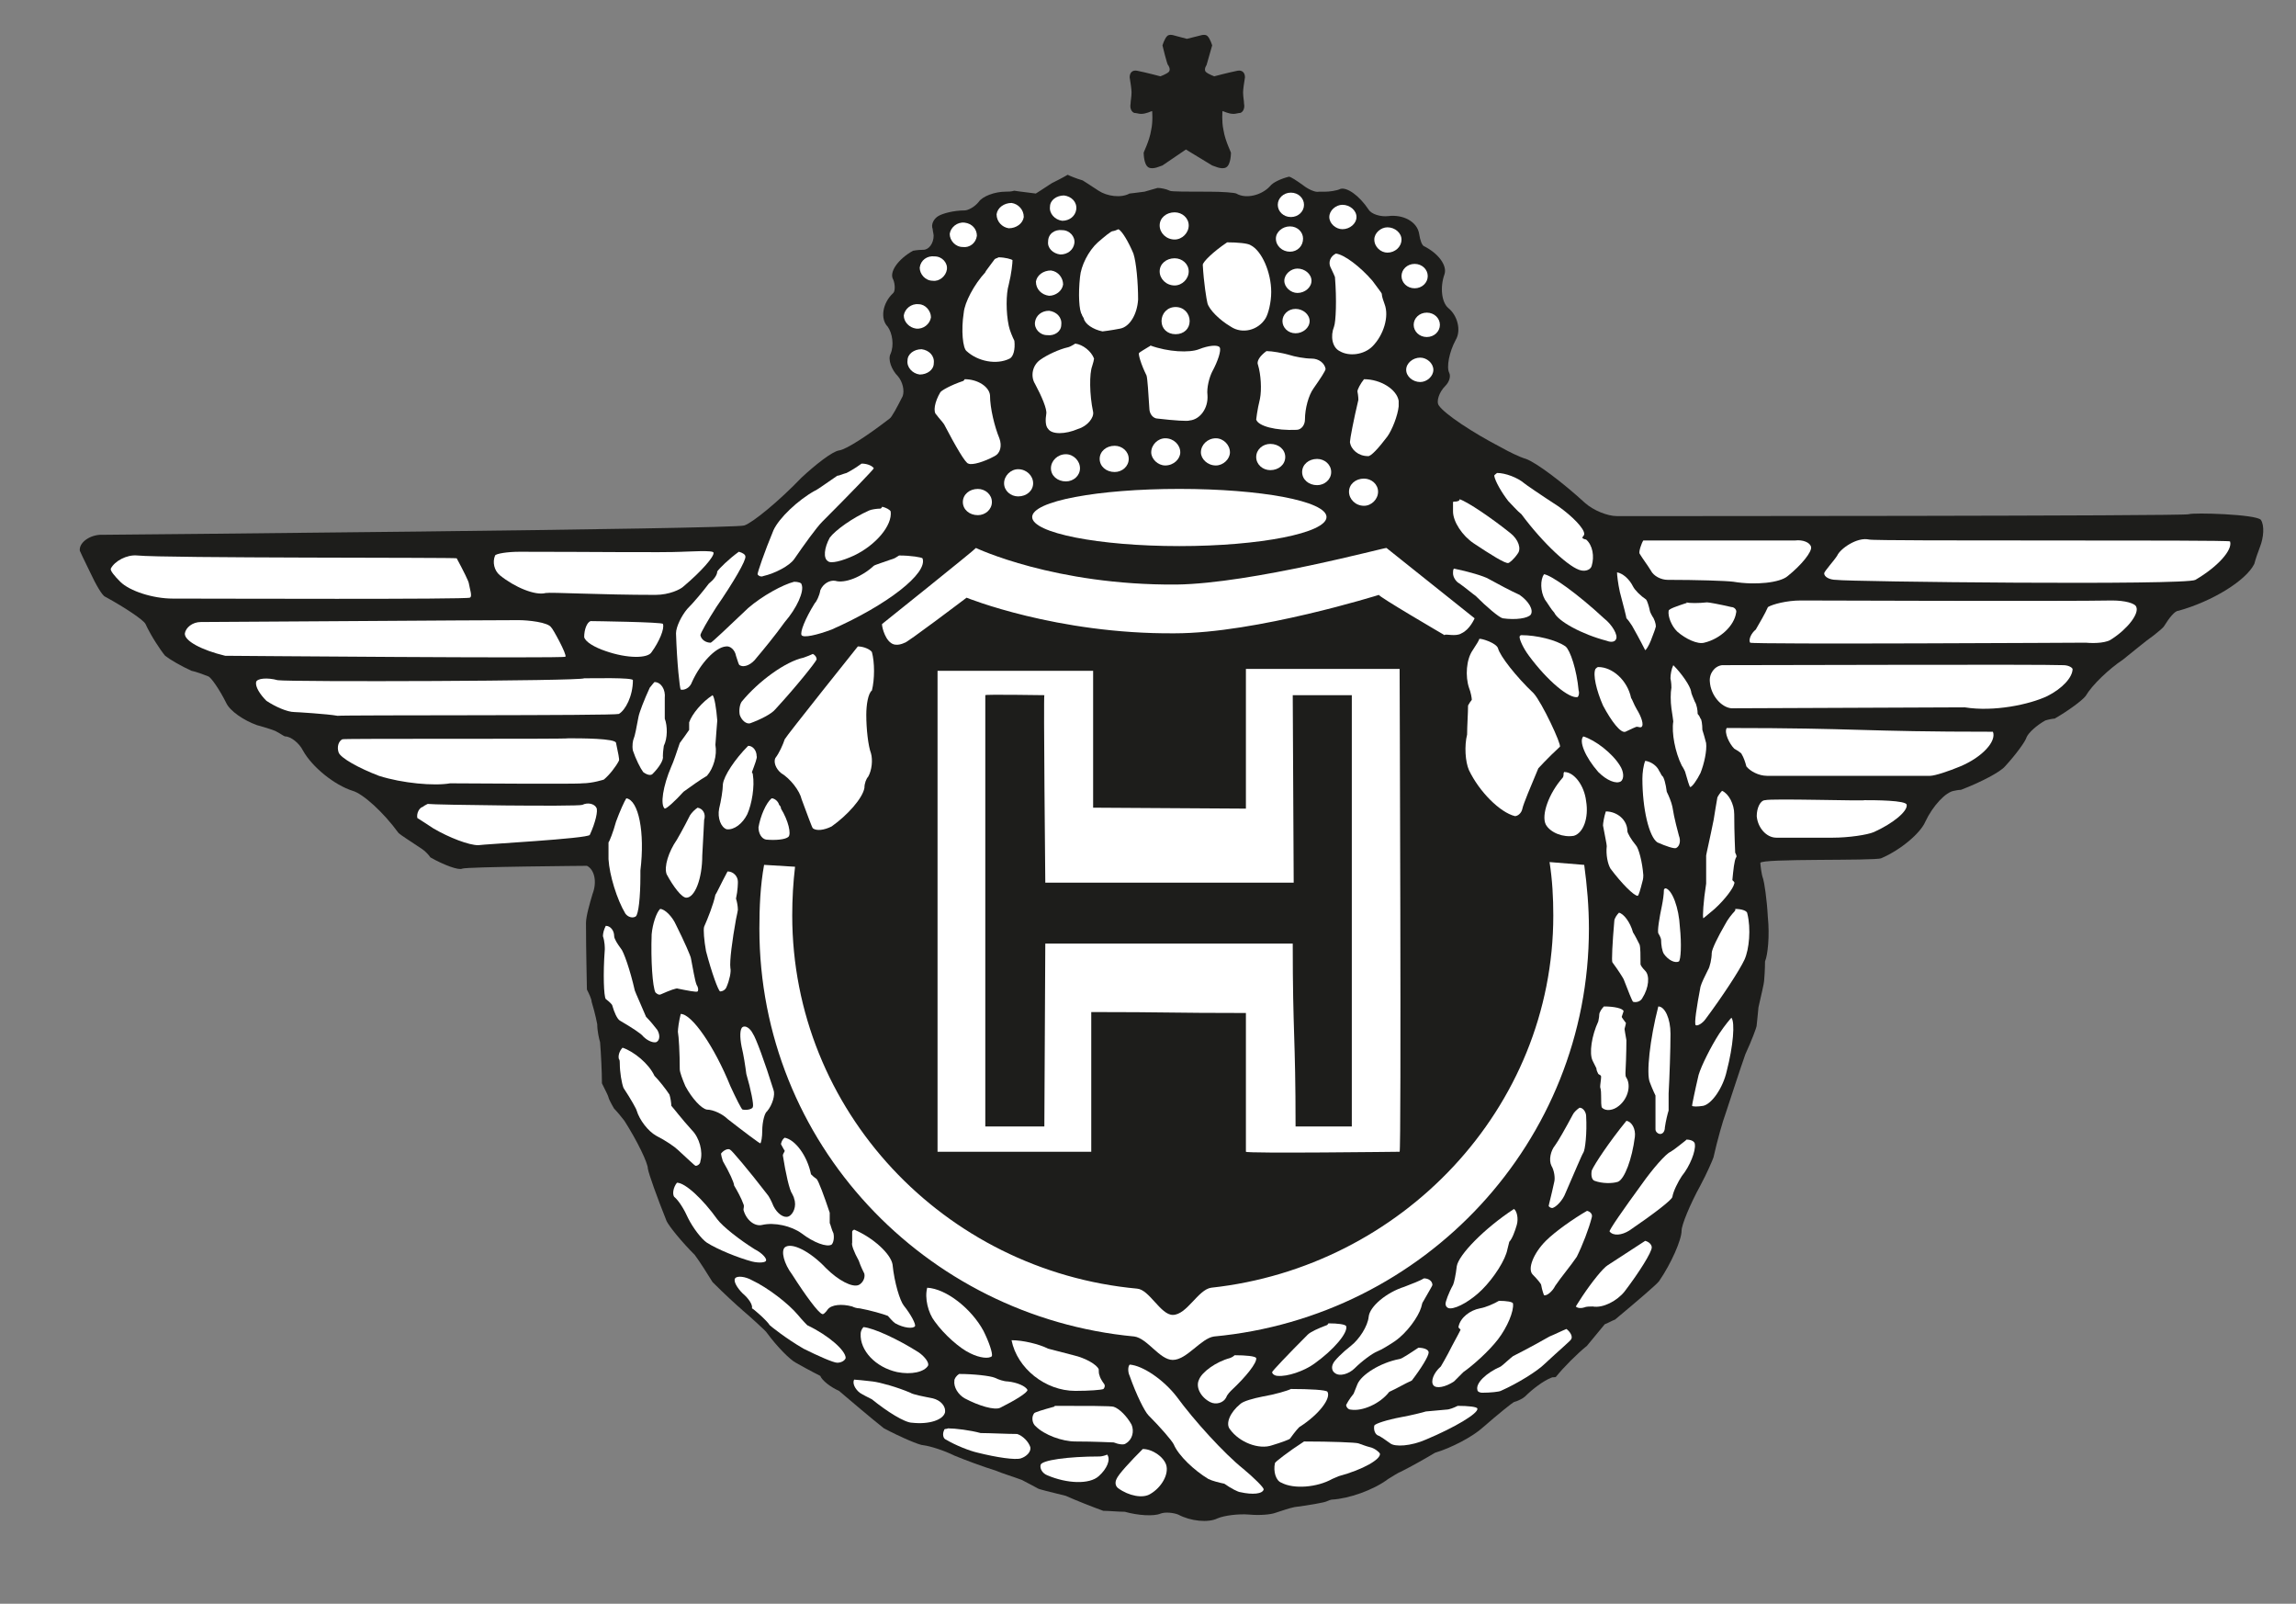 <?xml version="1.0" encoding="UTF-8"?>
<svg id="Laag_1" xmlns="http://www.w3.org/2000/svg" version="1.1" viewBox="0 0 943.75 659.01">
  <rect x="0" y="0" width="943.75" height="659.01" fill="#808080" stroke="none"/>
  <!-- Generator: Adobe Illustrator 29.0.0, SVG Export Plug-In . SVG Version: 2.1.0 Build 186)  -->
  <defs>
    <style>
      .st0 {
        fill: #1d1d1b;
      }

      .st0, .st1 {
        fill-rule: evenodd;
      }

      .st1 {
        fill: #fff;
      }
    </style>
  </defs>
  <path class="st0" d="M305.22,538.4c-2.7-2.31-7.32-6.55-12.33-11.56-1.93-3.08-5.01-8.09-7.32-11.17-5.39-5.39-10.4-11.56-11.56-13.87-3.85-9.63-7.32-19.26-7.71-21.58,0-2.31-4.24-11.17-9.63-19.65-1.16-1.54-3.08-3.85-4.24-5.01-1.16-1.93-2.31-4.24-2.31-4.62s-1.16-2.7-2.7-5.78c0-4.62-.39-12.33-.77-16.95-.39-1.16-1.16-4.62-1.16-7.32,0,0-.77-4.24-2.31-9.25,0-1.16-1.16-3.47-1.93-5.01,0-2.7-.38-15.03-.38-27.35,0-2.7,1.54-8.09,2.7-11.94,1.93-5.01.77-10.02-2.31-11.56,0,0-49.7.39-51.24,1.16-1.54.77-7.7-1.54-13.1-4.62-.77-1.16-2.31-2.7-3.47-3.47-4.62-3.08-8.86-5.78-9.63-6.55-6.16-8.48-14.64-16.18-18.88-17.34-7.32-2.31-16.57-9.63-20.42-16.57-1.54-3.08-5.01-5.78-7.32-5.78-.39,0-1.93-1.16-3.47-1.93-.38-.38-3.85-1.54-8.09-2.7-5.39-1.93-11.17-5.78-12.71-9.25-2.7-5.39-6.16-10.4-7.32-10.79-1.93-.77-5.01-1.93-6.94-2.31-4.24-1.93-8.86-4.62-10.79-6.16-1.93-2.31-5.78-8.09-8.09-13.1-.77-1.54-8.09-6.55-16.57-11.17-1.16-.39-3.85-5.01-6.17-10.02-2.31-4.62-4.24-8.86-4.24-8.86-.39-3.08,3.47-6.17,8.09-6.55.77,0,261.6-2.31,265.06-3.85,3.47-1.16,14.25-10.02,23.5-19.65,5.78-5.39,12.71-10.79,15.41-11.17,3.08-.39,12.33-6.55,20.8-13.1.77-.39,3.08-4.62,5.39-9.25.77-2.31,0-5.78-1.93-8.09-2.7-2.7-4.24-6.94-3.08-9.25,1.54-3.47.77-8.48-1.16-11.17-3.08-3.08-2.31-9.63,2.31-13.87.77-.77.77-3.47,0-5.39-1.93-3.08,1.93-8.48,8.09-11.94,0,0,1.93-.39,4.24-.39s4.24-2.7,4.24-5.78c0-.77-.39-1.93-.39-2.7-.77-1.93.39-4.24,2.31-5.39,1.93-1.15,6.55-2.31,10.79-2.31,1.54,0,4.24-1.54,5.78-3.47,1.54-2.31,6.55-4.24,11.17-4.24.77,0,2.31,0,3.47-.39,2.31.39,6.17.77,8.86,1.16,0,0,3.08-1.93,6.55-4.24,1.54-.77,4.62-2.31,6.55-3.47.77.39,3.47,1.54,6.16,2.31,0,0,3.08,1.93,6.55,4.24,3.47,2.31,9.25,3.08,12.71,1.16.39,0,3.08-.39,6.17-.77,1.54-.39,3.85-1.16,5.39-1.54,1.16,0,3.47.39,5.01,1.16.39.39,7.71.39,16.57.39,5.01,0,10.02.39,10.79.77,3.85,2.31,10.4.77,13.87-3.08,1.16-1.54,4.62-3.08,7.71-3.85.77,0,3.08,1.54,5.78,3.47,1.93,1.54,5.01,3.08,6.55,2.7h2.31c1.93,0,5.01-.39,6.55-1.16,2.7-.77,7.7,2.7,11.56,8.48,1.16,1.93,5.01,3.08,8.09,2.7,6.16-.77,11.94,2.31,12.71,7.32.39,2.7,1.16,4.62,1.93,5.01,6.16,3.08,9.63,8.09,8.48,11.56-1.93,5.39-1.16,11.56,1.54,13.87,3.85,3.08,5.39,9.25,3.08,13.1-2.7,5.01-3.85,11.17-2.7,13.48.77,1.54,0,3.85-1.54,5.39-2.7,2.7-3.85,6.55-2.7,8.09,2.31,3.47,13.87,11.17,25.81,17.34,2.7,1.54,7.32,3.85,10.02,4.62,4.24,1.54,15.03,9.63,24.27,18.11,3.47,3.08,9.25,5.39,13.1,5.39,10.79,0,233.47,0,235.01-.77,1.93-.77,27.74,0,29.67,2.31,1.54,2.31,1.16,7.32-.39,11.17-.77,1.93-1.93,5.39-2.31,6.94-3.47,6.93-17.34,15.41-31.21,19.26-1.54,0-3.85,3.08-5.78,6.16-.39.77-2.31,2.31-4.24,3.85-3.85,2.7-9.25,7.32-12.71,10.02-5.78,3.85-12.71,10.4-15.41,15.02-1.54,1.93-7.32,6.16-12.71,9.25-.77,0-2.7.39-3.85.77-3.47,1.93-6.93,5.01-7.71,6.93-.39,1.54-4.24,6.94-8.86,11.94-1.93,2.31-10.02,6.55-18.11,9.63,0,0-1.16,0-2.7.38-3.47.39-8.86,6.16-11.94,12.71-1.93,4.62-10.02,11.56-18.11,15.02-2.7,1.16-49.7,0-49.7,1.93,0,.39.39,4.62,1.16,6.55.39,1.16,1.54,8.09,1.93,15.8.77,7.32,0,15.41-1.16,18.11,0,0,0,3.85-.39,8.09,0,.77-1.16,5.78-2.31,10.79,0,.39-.39,3.85-.77,7.71,0,.39-1.93,5.78-4.62,11.56-2.31,6.55-5.78,17.34-8.09,24.27-1.16,3.08-3.47,11.17-5.01,18.11-.39,1.16-2.7,6.55-5.39,11.56-4.24,7.71-7.71,16.18-7.71,18.49,0,3.85-4.24,13.48-9.25,20.8-.77,1.16-8.86,8.09-18.11,15.8-1.16.39-3.08,1.54-4.24,1.93-1.93,2.31-5.39,6.55-7.32,8.86-3.85,3.08-9.63,8.86-12.71,12.71-.39.39-1.16,0-1.93.39-3.08,1.16-7.71,4.62-10.79,7.71-.77.77-3.08,1.93-4.62,2.31-.77.39-6.55,5.01-12.71,10.4-4.24,3.85-13.1,8.48-19.65,10.4-3.85,2.31-10.02,5.78-13.87,7.7-1.16.39-3.47,1.93-5.39,3.08-6.16,4.62-16.18,8.09-23.12,8.48-.39,0-1.54.39-2.31.77-.77.39-6.94,1.54-13.1,2.31-1.93.38-5.39,1.54-7.71,2.31-1.93.77-6.55,1.16-10.79.77-4.62-.39-10.4.39-13.1,1.54-3.85,1.93-11.17,1.16-16.18-1.54-1.93-.77-5.39-1.16-7.32-.39-2.7,1.16-9.25.77-14.64-.77-2.7,0-6.55-.39-8.86-.39-4.24-1.54-11.17-4.24-15.41-6.16-6.16-1.54-11.17-2.7-11.56-3.08-.77-.39-3.47-1.93-6.55-3.47-3.08-1.16-8.09-2.7-10.79-3.85-5.01-1.54-12.33-4.24-16.95-6.16-3.85-1.93-9.63-3.85-12.71-4.24-1.54,0-8.86-3.08-16.18-6.93-5.39-4.24-13.48-11.17-18.49-15.41-3.47-1.54-6.93-4.24-7.7-6.16,0,0-4.62-2.31-10.02-5.39-2.31-1.16-7.71-6.55-11.94-12.33,0-.39-8.09-7.71-10.02-9.25h0Z"/>
  <path class="st1" d="M354.15,190.5c2.7,0,4.62,1.16,5.01,1.93,0,.39-9.63,10.4-21.19,21.96-2.31,2.31-7.32,9.25-11.56,15.41-1.93,2.7-7.71,5.78-12.71,6.93-.77.39-1.93,0-2.31-.77,0-.77,2.7-8.86,6.55-18.11,2.31-5.01,10.02-12.33,16.95-16.18.39,0,4.24-2.7,9.25-6.17.77,0,2.31-.77,3.85-1.16,0,0,3.08-1.54,6.17-3.85h0Z"/>
  <path class="st1" d="M615.36,194.35c3.47,0,8.48,1.93,11.17,4.24.39.39,6.55,4.62,14.25,9.63,5.39,3.85,10.4,8.86,10.4,11.17,0,.77-.77,1.16-.77,1.54s1.16.77,1.54.77c2.7,2.31,3.47,6.93,2.31,10.79-.39,1.54-2.31,2.31-4.24,1.93-4.62-.77-15.79-11.17-24.66-23.12-1.54-1.16-3.85-3.85-5.39-5.39-2.7-3.47-5.39-8.09-5.78-10.4,0-.39.77-.77,1.16-1.16h0Z"/>
  <path class="st1" d="M599.95,205.14c3.47,1.16,13.1,7.71,20.81,13.87,3.47,2.7,4.62,6.55,3.08,8.48-1.54,2.31-3.47,3.85-3.85,3.85-1.16.39-7.32-3.47-14.26-8.09-4.62-3.08-8.48-8.86-8.48-13.1v-3.85c.39-.39,1.16,0,1.93-.39.77,0,.77-.77.77-.77h0Z"/>
  <path class="st1" d="M362.63,208.22c1.54.39,3.08,1.16,3.47,1.93.77,5.78-6.16,13.87-15.02,18.11-5.01,2.31-9.63,3.47-10.79,2.31-1.93-1.16-1.54-5.39.77-9.63,2.31-3.08,9.25-8.09,16.18-11.17.77-.39,3.08-.77,4.62-.77.39,0,.77-.77.77-.77h0Z"/>
  <path class="st1" d="M916.64,222.48c1.16,3.47-5.01,10.4-14.26,15.8-3.85,2.31-142.93.77-147.56,0-2.7,0-5.01-1.16-5.01-2.7,0-.77,4.24-5.39,5.39-7.32,1.16-2.7,8.09-7.7,13.1-6.55,2.31.77,147.94,0,148.33.77h0Z"/>
  <path class="st1" d="M675.47,222.09h62.41c3.08-.39,6.16.77,6.55,2.7.39,1.93-3.85,7.32-9.63,11.94-3.08,2.7-13.1,3.85-22.35,2.31-3.08-.39-15.03-.77-26.97-.77-2.7,0-5.78-1.54-6.93-3.85-1.16-1.93-3.47-5.01-4.62-6.94-.39-.77.77-4.24,1.54-5.39h0Z"/>
  <path class="st1" d="M280.57,226.72c2.31,0,12.71-.77,12.71.39.39,1.54-5.01,7.71-12.33,13.87-1.16,1.16-5.78,3.47-11.56,3.47-22.35,0-43.15-1.16-45.08-.77-4.24,1.16-12.71-2.31-18.88-7.32-2.31-1.93-3.08-5.39-1.93-8.09.39-.77,5.01-1.54,10.02-1.54,30.44,0,58.56.39,67.04,0h0Z"/>
  <path class="st1" d="M187.72,229.41c2.7,5.01,5.01,9.63,5.01,10.4.39,2.31,1.54,5.39.39,5.78-1.16.77-104.02.38-122.13.38-8.09,0-17.72-3.08-21.58-6.94-2.31-2.31-4.24-4.62-3.85-5.39,1.54-3.08,6.55-5.78,10.79-5.39,11.17,1.16,130.99.77,131.38,1.16h0Z"/>
  <path class="st1" d="M303.68,226.72c1.54.39,2.7,1.16,2.7,1.93.39,1.54-5.01,10.79-11.94,20.81-3.47,5.39-6.55,10.79-6.55,11.56.39,1.93,2.31,3.08,4.24,3.08.39,0,7.32-6.55,15.41-14.25,5.78-5.01,14.25-9.63,18.88-10.79,1.54,0,3.08.38,3.08,1.16,1.16,2.7-1.93,9.63-6.94,15.41-3.85,5.39-9.25,11.94-11.56,14.64-1.93,2.7-5.01,4.24-6.93,3.08-.39,0-.77-1.54-1.54-3.85-.39-2.31-2.31-4.24-4.24-3.85-4.24.38-10.4,6.93-13.87,14.64-.77,2.31-3.08,3.47-4.62,3.08-.38-.39-1.54-10.79-1.93-23.12,0-2.7,2.31-7.32,4.62-10.02,2.7-2.7,6.55-7.32,8.86-10.4,1.93-1.54,3.47-3.47,3.47-5.01.77-1.16,4.62-5.01,8.86-8.09h0Z"/>
  <path class="st1" d="M369.56,228.26c5.01,0,9.25.77,9.63,1.16,2.31,6.16-14.64,19.26-37.37,29.28-6.16,2.31-11.56,3.47-12.33,2.31-.77-1.16,1.54-6.93,5.39-13.1.77-.77,1.93-3.08,2.31-5.39,1.16-2.7,3.85-4.24,6.16-3.85,3.85,1.16,10.79-1.54,15.79-6.16.39-.39,4.24-1.54,8.48-3.08,0,0,.77-.39,1.93-1.16h0Z"/>
  <path class="st1" d="M597.64,233.65c5.78,1.16,12.33,3.08,14.26,4.24,3.47,1.93,9.25,5.01,12.71,6.55,3.85,2.7,5.78,6.16,4.62,8.09-1.16,1.54-6.16,2.31-11.56,1.54-1.54-.39-6.55-4.62-11.17-9.25-1.16-.77-3.85-3.08-6.55-5.01-1.54-.77-2.7-2.7-2.7-4.24,0-.77,0-1.54.39-1.93h0Z"/>
  <path class="st1" d="M664.68,235.19c2.31.39,5.01,2.7,6.55,5.78.77,1.54,3.08,3.85,5.39,5.39.39.39,1.16,2.7,1.54,4.62,0,.39.77,1.93,1.54,3.08.77,1.54,1.16,3.47.77,3.85,0,.39-.77,2.31-1.93,5.39-.77,1.93-1.93,3.85-2.31,3.85,0,0-2.31-4.62-5.39-10.02-.77-1.16-1.54-2.31-2.31-3.08,0-.39-1.16-5.01-2.7-10.79-.77-3.47-1.16-6.94-1.16-8.09h0Z"/>
  <path class="st1" d="M634.63,235.96c3.08.38,13.87,8.09,24.66,18.11,3.47,2.7,5.78,6.93,5.01,8.48-.38,1.16-1.93,1.54-3.85.77-10.4-2.7-20.03-8.09-21.58-11.56-1.16-1.16-2.7-3.85-3.85-5.39-1.93-3.47-1.93-8.09-.39-10.4h0Z"/>
  <path class="st1" d="M868.1,246.75c5.39,0,9.63,1.16,10.02,2.7,1.16,2.7-3.47,8.86-10.02,13.1-1.93,1.54-6.55,1.93-10.79,1.54,0,0-137.15.77-137.93,0-.77-1.16.39-3.85,2.31-5.39,1.54-2.7,3.85-6.55,5.01-9.25,1.93-1.16,7.71-2.7,13.48-2.7.77,0,110.19.39,127.91,0h0Z"/>
  <path class="st1" d="M693.19,247.52c1.16.38,5.01.38,8.48,0,.77,0,5.01.77,10.02,1.93,1.16,0,2.31,1.16,1.93,2.31-.77,5.39-6.55,10.79-13.1,12.33-2.7.77-7.71-1.54-11.17-4.62-2.31-2.31-3.85-6.17-3.47-8.48,0-.77,3.47-1.93,6.94-3.08.77,0,.39-.38.39-.38h0Z"/>
  <path class="st1" d="M272.48,256.38c.77,1.93-1.54,7.32-4.62,11.56-1.54,2.7-10.02,2.7-18.88-.39-4.62-1.54-8.48-3.85-8.86-5.78,0-3.08,1.16-6.16,2.7-6.55.77,0,29.67.39,29.67,1.16h0Z"/>
  <path class="st1" d="M213.53,254.84c3.08,0,11.94.77,13.1,3.08.39,0,6.55,11.17,5.78,11.94-.77.77-138.7-.39-139.85-.39-9.63-2.31-16.95-6.16-16.57-9.25.39-2.31,3.08-4.62,6.55-4.62,9.63,0,114.04-.77,130.99-.77h0Z"/>
  <path class="st1" d="M625.38,261c6.17,0,14.26,1.93,18.11,4.62,1.93,1.54,4.62,9.63,5.39,18.11.39,1.16,0,2.31-.39,2.7-3.47.77-12.33-6.55-20.03-16.95-2.31-3.08-3.85-6.55-3.85-7.71,0-.77.77-.77.77-.77h0Z"/>
  <path class="st1" d="M615.75,266.4c.77,3.08,7.32,11.56,14.64,18.49,3.47,3.85,11.56,21.19,10.79,21.96-5.01,4.62-8.86,8.86-8.86,8.86-3.08,7.32-6.16,14.64-6.55,16.57-.39,1.93-1.93,3.08-3.08,3.08-6.16-1.54-14.64-10.02-18.88-18.88-1.54-3.47-1.93-10.02-.77-14.64,0-3.47.39-8.86.39-11.94.39-.77,1.16-1.93,1.54-2.31,0-.77-.39-3.08-1.16-5.01-1.54-4.62-1.16-11.56,1.54-15.41,1.54-2.31,2.7-4.24,2.7-4.62.39-.39,6.94,1.54,7.71,3.85h0Z"/>
  <path class="st1" d="M352.61,265.63c2.31,0,5.01,1.15,5.78,2.31,1.16,4.24,1.16,11.17,0,15.79-1.54,1.16-2.31,5.78-2.31,10.02,0,5.78.77,12.71,1.93,15.8.77,2.7.39,6.93-1.16,9.63-.77.77-1.54,2.7-1.54,4.62-.77,4.24-6.93,11.17-13.48,15.8-3.08,1.54-6.16,1.93-7.71.77-.39-.39-2.31-5.78-4.62-11.94-.77-3.47-4.62-8.48-8.48-10.79-2.31-1.93-3.08-4.62-2.31-6.17,1.54-1.93,3.08-5.39,3.85-7.7.77-1.54,30.05-38.14,30.05-38.14h0Z"/>
  <path class="st1" d="M334.12,268.71c.77.39,1.54,1.16,1.54,2.31-.77,1.54-8.09,10.79-16.95,20.42-1.54,1.93-6.16,4.24-10.4,5.78-1.54.38-3.47-1.16-4.24-3.47-.39-1.93,0-4.24.77-5.39,6.93-8.48,18.11-16.57,25.43-18.11,1.16-.39,3.08-1.16,3.85-1.54h0Z"/>
  <path class="st1" d="M848.07,273.33c1.93,0,3.47.77,3.85,1.54,0,3.47-4.24,8.09-10.4,11.17-7.32,3.47-21.96,6.55-33.9,4.62-.77,0-92.08.39-95.93.39-4.24-.39-8.48-5.39-8.86-10.79-.39-3.47,1.93-6.55,5.01-6.93,22.35,0,131.38-.39,140.24,0h0Z"/>
  <path class="st1" d="M687.79,273.33c3.47,3.47,6.93,8.48,7.32,10.79,0,.77.77,2.31,1.54,4.24.77,1.15,1.16,3.47,1.16,5.01,0,0,.77.77,1.16,1.93.39,0,.77,2.31.77,4.62.39,1.16,1.16,3.85,1.54,5.39.39,3.08-.77,8.48-2.31,12.33-1.54,3.08-3.47,5.78-4.24,5.78-.39-.38-1.16-3.08-1.93-5.78,0-.39-.77-1.93-1.54-3.08-2.7-5.39-4.24-13.48-3.47-18.11,0-.39-.39-2.7-.77-5.39-.39-2.7-.39-6.55,0-8.48,0-.38,0-1.93-.39-3.85,0-1.54.39-3.85,1.16-5.39h0Z"/>
  <path class="st1" d="M656.97,274.1c5.78,0,11.94,5.39,13.48,12.71.39.39,1.16,2.7,2.31,4.62,1.93,3.08,3.08,6.55,1.93,7.32-.77.39-1.54-.39-2.31,0,0,0-1.93.77-4.24,1.93-1.93.77-5.78-4.24-9.25-10.79-2.7-6.17-4.24-12.71-3.08-15.03.39-.38.77-.77,1.16-.77h0Z"/>
  <path class="st1" d="M240.12,278.73c3.47,0,20.03-.39,20.03.77,0,6.55-3.08,12.33-5.78,13.87-1.93.77-113.65.39-115.58.77-4.24-.77-16.95-1.54-17.72-1.54-3.08,0-8.09-2.31-11.56-4.62-2.7-2.7-4.62-5.78-4.24-7.71.38-1.54,4.62-1.93,8.86-.77,5.01.77,124.44.39,125.98-.77h0Z"/>
  <path class="st1" d="M269.01,280.27c2.7,0,4.62,3.08,4.24,6.55v8.48c1.16,3.08,1.16,8.09-.39,11.17,0,.38-.39,2.31-.39,4.24.39,1.54-1.54,4.62-4.24,7.32-.77.77-2.31.39-3.85-.77-1.16-1.54-3.08-5.39-4.24-8.86-.39-1.93,0-4.24.38-5.01.39-.77,1.16-4.62,1.93-8.86.39-1.93,2.31-6.93,4.62-11.94.39-.38,1.16-1.54,1.93-2.31h0Z"/>
  <path class="st1" d="M292.9,285.66c.77.77,1.54,5.39,1.93,10.4,0,.39-.77,9.25-.77,10.02.77,4.24-.77,9.63-3.47,12.71-2.7,1.54-6.94,4.62-9.63,6.55-3.47,3.85-6.93,6.94-7.71,6.94-1.93-1.54-.77-9.25,2.7-17.34.77-1.54,2.31-6.17,3.47-9.63,1.16-1.54,3.08-4.24,3.85-5.39v-3.08c1.16-3.47,5.39-8.48,9.63-11.17h0Z"/>
  <path class="st1" d="M819.17,300.69c1.54,3.85-4.24,10.4-13.48,14.26-4.62,1.93-10.4,3.85-12.33,3.85h-67.04c-3.47,0-6.94-1.93-8.48-3.85-.39-1.54-1.16-3.85-1.93-5.01,0-.39-1.16-1.16-3.08-2.31-1.93-1.93-4.24-6.55-3.08-8.48,54.71,0,54.71,1.54,109.41,1.54h0Z"/>
  <path class="st1" d="M233.57,303.38c5.01,0,19.65,0,19.65,1.93.77,3.85,1.54,6.94,1.16,7.32-1.16,2.31-3.85,5.78-6.17,7.71,0,0-4.62,1.54-8.86,1.54-1.93.39-48.16,0-54.32,0-6.55,1.16-19.65,0-29.28-3.08-8.09-3.08-15.8-7.32-16.57-9.63-.77-2.31,0-4.62,1.54-5.39.39-.39,92.08,0,92.85-.39h0Z"/>
  <path class="st1" d="M650.81,302.61c5.01,1.54,11.94,6.94,15.02,11.94,1.54,2.31,1.93,5.39.39,6.55-1.93,1.16-5.78-.38-9.25-3.85-5.39-6.16-8.09-12.71-6.16-14.64h0Z"/>
  <path class="st1" d="M307.54,306.47c1.93,0,3.47,1.93,3.47,4.24.39.39-.77,3.47-1.93,6.55,0,.39.39.39.39,1.16.77,4.62-.39,11.94-2.31,16.18-1.93,3.85-5.39,6.55-8.48,6.16-2.31-.77-3.85-4.62-3.08-8.48.77-3.08,1.54-7.71,1.54-10.02.39-3.47,5.01-10.4,10.4-15.79h0Z"/>
  <path class="st1" d="M676.24,312.63c2.7.39,5.01,2.31,5.78,4.24.39.39.77,1.54,1.16,1.93.77.39,1.54,3.47,1.93,6.55.77,1.54,1.93,4.24,2.31,6.17.77,5.01,2.31,10.4,2.7,11.94.77,1.93.39,4.24-1.16,5.01-.77.39-4.24-.77-7.7-2.31-3.47-2.31-6.17-13.87-6.17-26.2,0-2.31.39-5.39,1.16-7.32h0Z"/>
  <path class="st1" d="M643.1,317.25c3.85,0,8.09,5.39,8.86,11.94,1.16,6.93-1.16,13.1-5.01,14.25-4.24.77-9.63-1.16-11.56-4.62-1.93-3.85,1.16-12.71,6.94-19.26.39-.39.39-1.54.39-1.93.39-.77.39-.39.39-.39h0Z"/>
  <path class="st1" d="M707.83,324.96c2.7,1.16,5.01,5.39,5.01,9.63,0,8.09.39,15.02.39,15.79.39.77.77,1.54.39,1.93-.77,1.16-1.16,5.39-1.54,9.25,0,.39,1.16.77.77,1.54-.39,1.93-3.85,6.55-8.09,10.4-2.31,1.93-4.62,3.85-4.62,3.85-.39-.38,0-6.93,1.16-14.25v-11.56c0-.39,1.54-6.94,3.08-14.64.39-2.7,1.16-6.94,1.54-9.25.39-.77,1.16-1.93,1.93-2.7h0Z"/>
  <path class="st1" d="M766.39,328.81c3.85,0,17.34,0,17.34,1.93.39,2.7-5.78,7.71-13.48,11.17-2.7,1.16-10.4,2.31-16.95,2.31h-23.12c-4.24,0-7.71-4.24-8.09-8.86,0-3.47,1.54-6.55,3.47-6.55,2.31-.77,40.45.39,40.84,0h0Z"/>
  <path class="st1" d="M257.45,328.04c5.01.77,7.71,13.87,5.78,29.67v2.31c0,8.48-.77,15.8-1.93,16.57-1.16.77-3.08.39-4.24-1.16-3.47-5.78-6.55-15.8-6.94-22.35v-6.93c.39-.38,1.93-4.24,3.08-8.48,1.54-4.24,3.47-8.48,4.24-9.63h0Z"/>
  <path class="st1" d="M317.17,328.04c1.16,0,2.7,1.16,3.08,2.7.39.39.77.77.77,1.54,3.08,5.01,4.24,10.4,3.08,11.56-1.16,1.16-5.39,1.54-9.25,1.16-1.93-.39-3.08-2.7-3.08-5.01.77-4.62,3.08-10.02,5.39-11.94h0Z"/>
  <path class="st1" d="M175.78,330.35c2.31.39,61.26,1.16,63.57.39,2.31-1.16,5.01-.39,5.78,1.16.77,1.16-.38,6.16-2.7,11.17-.77,1.54-43.92,3.85-45.85,4.24-3.85,0-11.94-3.08-18.49-6.93-3.47-2.31-6.55-4.24-6.55-4.24-.39-1.93.77-4.24,2.31-4.62.39-.39,1.16-.77,1.93-1.16h0Z"/>
  <path class="st1" d="M286.73,331.89c2.31.39,3.47,2.7,2.7,5.01,0,.77-.39,7.32-.77,14.64,0,9.63-3.08,17.34-6.55,17.34-1.93,0-5.39-4.62-8.09-9.63-1.16-3.08.77-9.25,4.24-14.25,0,0,2.7-4.62,5.39-10.02.77-1.16,1.93-2.31,3.08-3.08h0Z"/>
  <path class="st1" d="M660.06,333.43c4.62,0,8.86,3.47,8.86,8.09,0,.77,1.54,3.47,3.47,5.78,1.16,1.16,2.7,6.94,3.08,12.33,0,.38,0,1.54-.39,2.7-.77,3.08-1.54,5.78-1.93,5.78-1.54,0-6.55-5.01-11.17-11.17-1.16-1.93-1.93-5.78-1.54-9.25,0-.77-.77-4.24-1.54-8.48,0-.77.39-3.47,1.16-5.78h0Z"/>
  <path class="st1" d="M299.06,358.09c2.31,0,4.24,1.93,4.24,4.24,0,.39,0,3.47-.77,6.93.39,1.16.77,3.08.77,4.62,0,.39-.39,1.93-.77,3.85-1.54,8.48-2.7,17.34-2.31,20.03.39,1.54-.39,5.01-1.54,7.7-.39,1.16-1.54,1.93-2.7,1.93-.77-.39-3.47-7.71-5.78-16.57-.77-4.24-1.16-8.86-.77-10.02,1.54-3.47,3.85-9.25,4.62-13.1.39-.39,2.31-4.62,5.01-9.63h0Z"/>
  <path class="st1" d="M684.71,365.03c2.7.77,5.39,8.09,5.78,15.79.77,7.32.39,13.48-.39,14.26-1.54.77-4.24-.39-6.16-3.08-.77-1.15-1.16-3.85-1.16-5.78,0-.39-.39-1.54-1.16-2.7-.39-1.16.39-6.16,1.54-11.56.39-1.93.77-4.62.77-6.16,0-.77.77-.77.77-.77h0Z"/>
  <path class="st1" d="M271.32,373.5c1.93,0,5.01,3.08,6.55,6.55,3.47,6.94,6.16,13.1,6.16,13.87.77,3.85,1.54,8.86,2.31,10.79.77,1.16.77,2.31.39,2.7-.39.39-4.24-.39-8.09-1.16-.39-.39-3.47.77-6.93,2.31-.77.39-1.54,0-2.31-.77-1.16-2.31-1.93-13.1-1.54-23.89.39-4.24,1.93-8.86,3.47-10.4h0Z"/>
  <path class="st1" d="M713.22,373.5c2.7,0,5.01.77,5.01,1.93,1.54,6.16.77,14.64-1.16,18.88-1.93,4.24-9.25,15.41-16.18,24.66-1.16,1.54-3.08,2.7-3.85,2.31-.77-.39.39-7.71,1.93-15.8.39-1.54,1.93-4.62,3.08-6.93.77-1.16,1.54-4.62,1.54-6.94,0-1.54,2.7-6.93,5.39-11.56,1.16-2.31,3.08-4.62,3.85-5.39.77-.77.39-1.16.39-1.16h0Z"/>
  <path class="st1" d="M665.45,375.04c1.93.39,4.62,3.85,5.78,8.09.77,1.16,1.93,3.47,2.7,5.01.39,1.16.39,4.62.39,8.09,0,.38.77,1.54,1.93,2.7,1.93,1.93,1.54,6.94-1.16,11.17-.77,1.54-2.7,1.93-3.85,1.54-.39-.39-1.93-4.24-3.85-9.25-.39-.77-2.31-3.85-4.62-6.93-.39-.38,0-8.09.77-16.95,0-1.16,1.16-2.7,1.93-3.47h0Z"/>
  <path class="st1" d="M248.98,380.44c1.93,0,3.47,1.93,3.47,4.24,0,1.16,1.54,3.47,2.7,5.01,1.16,1.16,3.85,8.86,5.78,17.34.39,1.16,2.7,6.16,4.62,10.79,1.54,1.54,3.47,3.85,4.62,5.39,1.16,1.93,1.16,4.24-.39,5.01-1.16.38-3.47-.39-5.39-2.31-.77-1.16-5.01-3.85-9.63-6.55-1.16-.77-2.31-3.47-3.08-6.16,0-.39-1.16-1.54-2.7-2.7-.77-1.16-1.16-10.02-.38-20.42,0-.77,0-3.08-.77-5.39,0-1.16.38-2.7,1.16-4.24h0Z"/>
  <path class="st1" d="M659.28,413.57c4.24,0,7.7.77,8.09,1.93,0,0-.39,1.16-.77,2.31,0,.38.77,1.16,1.54,2.31.39,0,0,1.16-.39,2.7,0,.39.39,2.31.77,4.62,0,0,0,6.17-.39,13.48,0,.77,0,1.54.39,1.93,1.93,3.08.77,8.48-3.08,11.56-2.31,1.93-5.39,2.31-6.94.77-.38-.39-.38-2.7-.38-5.01,0-.77,0-2.31-.39-3.47,0-1.16.39-3.08.39-4.24,0-.77-.77-.77-1.16-1.16-.39-.77-.77-1.54-.77-2.31,0,0-.77-1.54-1.54-3.08-1.54-3.08-.39-10.4,2.31-16.18,0-.39.39-1.54.39-2.7s1.16-2.7,1.93-3.47h0Z"/>
  <path class="st1" d="M681.63,413.57c2.7,0,5.01,5.01,5.01,11.17,0,6.55-.39,17.72-.77,24.66v6.94c-.39,1.16-1.16,4.24-1.54,6.93,0,1.54-.77,2.7-1.93,2.7-.77,0-1.93-.77-1.93-1.93v-13.87s-1.16-2.31-2.31-5.39c-1.54-3.47,0-17.72,3.47-31.21h0Z"/>
  <path class="st1" d="M279.8,416.65c4.62,0,13.87,13.48,20.42,29.67,2.31,5.01,4.62,9.63,5.01,9.63,2.31.39,4.24-.39,4.24-1.16.39-.77-.77-6.93-2.7-13.48-.39-3.08-1.16-8.09-1.93-11.17-.77-3.85-.77-7.32.38-8.09,1.16-.77,3.08.39,4.24,2.7,1.16,1.54,5.01,11.94,8.48,23.12.77,1.93-.39,6.16-2.7,8.86-.77.38-1.93,3.85-1.93,8.09,0,2.31-.39,4.62-.77,5.01-.39,0-6.55-4.62-13.48-10.02-1.93-1.93-5.78-3.85-8.48-3.85-2.31-.39-6.17-4.62-8.86-9.63-1.16-2.7-2.31-5.78-2.31-6.93,0-6.55-.39-13.48-.77-15.41,0-1.16.39-4.24,1.16-7.32h0Z"/>
  <path class="st1" d="M711.68,418.19c1.54,1.93.77,11.56-1.93,21.96-1.54,6.93-6.16,13.48-9.63,14.25-2.31.38-4.24.38-4.62,0,0-.39,1.16-6.16,2.7-12.71,1.16-3.85,5.01-11.56,8.48-16.95,2.31-3.47,4.62-6.16,5.01-6.55h0Z"/>
  <path class="st1" d="M255.91,430.52c4.62,1.54,10.79,6.55,13.1,11.56,1.93,1.93,4.62,5.39,6.16,7.7.39,1.16.77,3.47.77,4.62.77.77,4.24,5.39,8.48,10.02,3.08,3.08,4.62,8.86,3.47,12.71,0,1.16-1.16,1.93-1.93,1.93-.39,0-3.47-3.08-7.32-6.55-1.16-1.16-5.01-3.85-8.86-5.78-3.47-1.93-6.93-6.55-8.09-10.4,0-.39-2.31-4.62-5.39-9.25-.77-1.93-1.54-6.55-1.54-10.02,0-.77,0-1.54-.39-1.93-.39-1.54.39-3.47,1.54-4.62h0Z"/>
  <path class="st1" d="M649.27,455.18c1.54,0,2.7,1.93,2.7,3.47.39,6.93-.39,13.87-1.16,15.02-.39.38-3.47,7.71-7.32,16.57-1.16,3.08-3.85,5.78-5.39,6.16-.77,0-1.16-.39-1.54-.77,0-.39,1.16-4.62,2.31-10.02.39-1.54,0-4.62-1.16-6.55-1.16-2.31-.39-6.16,1.54-8.48,1.16-1.54,4.24-6.94,7.32-12.71.38-.77,1.54-1.93,2.7-2.7h0Z"/>
  <path class="st1" d="M668.53,460.57c2.31.39,3.85,3.47,3.47,6.55-1.16,9.25-4.24,17.34-6.93,18.49-2.31.77-6.55.77-9.63-.39-1.16-.38-1.54-2.31-1.16-4.24,1.16-2.7,7.32-11.94,14.25-20.42h0Z"/>
  <path class="st1" d="M322.56,467.51c4.24.77,9.25,7.32,10.79,15.02.38.39,1.16,1.16,2.31,1.93.77.77,3.08,6.93,5.39,13.87v4.24c.39.77.77,2.7,1.54,4.24.39,1.93,0,3.85-.77,4.62-1.93,1.16-7.32-.77-12.33-4.62-4.24-3.08-11.17-4.62-16.18-3.47-3.08.77-6.55-1.93-7.71-6.17,0-.77.39-1.54,0-2.31-.77-2.31-2.7-5.78-3.85-7.71,0-1.16-1.93-5.39-4.62-10.02-.39-1.16-.77-2.7-.77-3.08,1.16-1.54,3.08-2.31,3.85-1.54.39,0,7.32,8.09,15.03,18.11.77.77,1.93,3.08,2.7,5.01,1.54,3.08,4.24,5.01,6.16,4.24,1.93-.77,3.47-4.24,2.31-7.32,0-.39-.39-1.16-.77-1.93-1.16-1.54-2.7-8.48-3.85-15.8,0-.77.77-1.54.77-1.93,0,0-.77-1.16-1.54-2.7,0-.39.39-1.93,1.54-2.7h0Z"/>
  <path class="st1" d="M693.19,468.28c1.93,0,3.47.77,3.47,1.93.39,2.7-1.93,8.86-5.39,13.1-1.54,2.31-3.47,6.17-3.85,8.48,0,1.16-8.09,7.32-17.72,13.87-3.08,1.93-6.55,2.31-8.09.39-.39-.39,5.78-9.25,13.1-19.26,4.62-6.55,10.02-12.71,11.94-13.48,1.93-1.16,4.62-3.47,6.16-4.62l.39-.38h0Z"/>
  <path class="st1" d="M278.26,486c3.47,0,10.79,6.94,16.57,15.03,2.31,3.08,9.25,8.48,15.41,12.33,3.08,1.54,5.01,3.85,4.62,4.62,0,.77-2.7,1.16-5.78.39-5.78-1.54-14.25-5.01-18.49-7.71-2.31-1.54-5.78-6.16-7.71-10.02-1.54-3.47-3.85-7.32-5.78-8.86-.77-1.16-.39-3.85,1.16-5.78h0Z"/>
  <path class="st1" d="M622.3,496.79c1.16.77,1.93,3.85,1.16,6.55-.77,2.7-1.93,5.78-3.08,6.93,0,0-.39,1.54-.77,3.08-.77,4.24-5.39,11.56-10.4,16.57-4.24,4.24-10.02,7.71-13.1,7.71-1.16,0-1.93-.77-1.93-1.93,0-.77,1.16-4.24,3.08-7.7.39-.77,1.16-4.24,1.54-7.71.77-4.62,11.17-15.41,23.5-23.5h0Z"/>
  <path class="st1" d="M652.35,497.56c1.54.38,2.31,1.54,1.93,2.7-1.16,4.62-3.85,11.56-6.16,16.18-2.31,3.47-6.55,8.48-8.86,11.94-1.16,2.31-3.47,4.24-4.62,3.85,0,0-.77-1.93-1.16-4.24,0-.39-1.54-2.31-3.47-4.24-2.31-2.31.39-8.86,5.39-13.87,3.85-3.85,11.56-9.25,16.95-12.33h0Z"/>
  <path class="st1" d="M351.07,505.26c8.09,3.47,15.02,10.02,15.79,14.26.77,7.7,3.08,15.02,4.62,16.95,3.08,3.85,5.01,7.7,4.62,8.48-.77,1.16-4.62.77-8.09-1.16-1.16-.77-2.31-2.31-3.08-3.08-1.93-.77-7.32-2.31-11.56-3.08-1.16,0-2.31-.39-3.08-.77-4.24-1.16-8.48-.77-10.02,1.16-.77,1.16-1.93,2.31-2.31,1.93-1.54-.38-6.94-7.71-12.33-16.18-3.47-4.62-4.62-9.63-3.08-11.17,2.7-2.31,10.4,1.54,16.95,8.48,5.01,5.01,10.79,8.09,13.48,6.94,1.54-.77,2.7-2.7,2.31-4.62-.39-.77-1.54-3.08-2.31-5.39-1.93-3.47-3.08-6.55-2.7-7.32v-4.62c0-.39.77-.77.77-.77h0Z"/>
  <path class="st1" d="M676.24,509.89c1.54.38,2.7,1.54,2.7,2.7,0,1.93-5.01,10.02-11.17,18.11-3.08,3.85-8.86,6.93-13.1,6.16-1.16,0-2.7,0-3.47.39-1.16.39-2.7.39-3.47-.39,0,0,1.16-1.93,2.7-4.24,3.85-5.78,8.48-11.56,10.4-12.71,4.24-2.7,11.17-7.32,15.41-10.02h0Z"/>
  <path class="st1" d="M585.31,525.3c1.93,0,3.47,1.16,3.47,2.7,0,.39-1.93,3.47-3.85,6.93-.39.39-.39,1.16-.77,2.31-1.16,3.85-5.78,10.4-10.79,13.87-2.31,1.54-5.39,3.47-7.32,4.24-1.93.77-6.16,3.85-9.25,6.93-2.31,2.31-6.16,3.47-8.09,1.93-1.16-.77-1.54-2.31-.77-3.85.39-1.16,3.85-4.62,7.32-7.32,3.47-2.7,6.94-8.09,7.32-11.94.39-4.24,7.32-10.02,14.64-12.33,3.08-1.16,6.94-2.7,8.09-3.47h0Z"/>
  <path class="st1" d="M381.12,529.15c7.71.39,18.11,8.48,23.12,17.72,2.31,4.62,3.85,9.25,3.47,10.4-1.16,1.16-5.01.77-8.86-1.16-4.24-1.93-10.79-7.71-14.64-13.1-2.7-3.47-4.24-9.63-3.08-13.87h0Z"/>
  <path class="st1" d="M616.13,534.54c3.08,0,5.78.39,5.78,1.16.39,3.08-2.31,9.63-6.16,14.64-3.85,5.01-10.4,10.79-14.25,13.48-1.16,1.16-2.7,2.7-3.85,3.85-3.47,2.31-7.32,3.08-8.48,1.54-1.16-1.54,0-5.01,3.08-7.71,0,0,2.31-3.85,4.62-8.48,1.93-3.47,3.47-6.55,3.47-6.55,0-.39-1.16-.77-.77-1.54.77-3.47,4.62-6.55,8.86-7.32,2.31-.39,5.78-1.93,7.71-3.08h0Z"/>
  <path class="st1" d="M546.02,543.79c3.85,0,6.93.39,7.32,1.16.77,2.7-5.01,9.63-13.1,15.41-4.24,3.08-11.17,5.39-15.03,5.01-1.16,0-2.31-.77-2.31-1.54,0-.39,6.55-7.32,14.64-15.41,1.16-1.16,4.62-2.7,7.71-3.85.39,0,.77-.77.77-.77h0Z"/>
  <path class="st1" d="M354.92,545.33c4.24.38,14.25,5.01,22.73,10.4,2.7,1.93,4.24,4.24,3.85,5.39-1.54,2.7-6.94,3.85-12.71,2.7-8.86-1.93-15.41-8.86-15.02-15.8,0-.77.39-1.93,1.16-2.7h0Z"/>
  <path class="st1" d="M643.87,546.1c1.54,1.16,2.7,3.08,1.93,4.24,0,.39-5.01,4.62-10.79,10.02-3.08,3.08-11.17,8.09-18.11,11.17-.77.39-4.24.77-7.7.77-.77,0-1.93-.39-1.93-1.16-.77-2.7,3.47-6.93,9.63-9.63,1.54-1.16,3.47-3.08,5.01-4.24,0,0,6.94-3.47,15.03-8.09,1.93-.77,5.01-2.31,6.93-3.08h0Z"/>
  <path class="st1" d="M415.8,550.72c4.62,0,11.17,1.54,15.02,3.47,0,0,4.62,1.16,10.4,2.7,5.01,1.16,9.63,3.85,10.4,5.78,0,.77,0,1.93.39,2.7,0,.39.77,1.93,1.93,3.47.39.77,0,1.54-.39,1.93-.77.38-5.78.77-11.56.77-12.33,0-23.89-9.25-26.2-20.8h0Z"/>
  <path class="st1" d="M583,553.81c2.31,0,4.24.77,4.24,1.93,0,1.54-3.08,6.55-6.94,11.56-2.7,1.16-6.55,3.47-9.25,4.62-3.85,5.01-11.17,8.09-15.8,7.32-1.16,0-1.93-1.16-1.93-1.93,0,0,1.16-2.31,3.08-4.62,0,0,.77-1.93,1.54-3.85,1.54-3.85,9.25-8.86,17.34-10.4.77,0,4.24-2.31,7.71-4.62h0Z"/>
  <path class="st1" d="M507.49,556.89c4.62,0,8.48.38,8.86,1.16.39,1.93-4.24,7.71-10.02,13.1-.77.77-1.93,1.93-2.31,3.08-1.16,2.31-4.24,3.08-6.55,1.93-3.85-1.93-6.16-6.16-4.62-9.25,1.16-3.08,6.93-7.32,12.71-8.86,0,0,1.16-.39,1.93-1.16h0Z"/>
  <path class="st1" d="M464.34,560.74c5.39.39,13.87,6.17,19.26,13.1,7.32,10.02,19.65,23.5,27.35,29.67,4.62,3.85,8.48,7.71,8.48,8.48-.39,1.93-4.62,2.31-9.63,1.16-.77,0-3.85-1.54-6.55-3.47-1.93-.38-5.01-1.16-6.55-1.93-5.78-3.47-12.33-9.63-14.25-14.25-.77-1.54-5.39-6.93-10.4-11.94-1.54-1.54-5.01-8.48-7.71-16.18-.77-1.54-.77-3.85,0-4.62h0Z"/>
  <path class="st1" d="M394.22,564.59c6.16,0,12.71.77,14.64,1.54,1.54.77,3.85,1.54,5.39,1.54,3.85.39,7.32,1.93,8.09,3.47,0,1.16-5.01,4.24-11.17,7.32-2.31,1.16-8.86-.77-14.64-3.85-2.7-1.54-4.62-4.62-4.24-7.32,0-.77.77-1.93,1.93-2.7h0Z"/>
  <path class="st1" d="M351.07,566.91c.77,0,4.24.38,7.7.77,3.08.39,10.02,2.31,15.41,4.62,1.16.77,5.39,1.54,9.25,2.31,3.08.77,5.39,3.08,5.01,5.78-.77,3.08-6.55,5.01-13.48,4.24-3.08,0-10.4-4.62-16.57-9.63-1.54-.77-3.85-1.93-5.01-2.7-1.93-1.54-3.08-3.85-2.31-5.39h0Z"/>
  <path class="st1" d="M530.61,570.76c7.71,0,14.64.38,15.03,1.16,1.54,2.7-3.47,9.25-11.17,14.25-.39,0-2.31,2.31-4.24,5.01-.39.39-3.47,1.54-7.32,2.7-5.39,1.93-13.48-1.16-17.34-6.55-1.93-2.31,0-6.93,4.24-10.4,1.16-1.16,5.39-2.31,9.25-3.08,4.62-.77,10.02-2.31,11.56-3.08h0Z"/>
  <path class="st1" d="M433.52,577.69c12.71,0,23.5,0,24.27.39,2.31.77,5.39,3.85,7.32,7.32,1.16,2.7.39,6.17-2.31,7.71-.77.77-3.08.39-5.01-.39-.77,0-7.71-.39-15.8-.39-5.39,0-12.71-2.7-16.18-6.16-1.54-1.16-1.93-3.85-.77-5.39,0-.38,3.85-1.54,8.09-2.7.39,0,.39-.39.39-.39h0Z"/>
  <path class="st1" d="M599.18,577.69c4.24,0,8.09.39,8.09,1.16.39,1.93-9.25,7.71-21.19,12.71-6.16,2.7-12.71,3.08-14.64,1.54-1.54-1.16-3.85-2.7-4.62-3.08-1.54-.38-2.31-2.31-1.93-4.24.39-.77,5.01-2.31,11.17-3.47,4.24-.77,8.86-1.93,10.02-2.31,0,0,3.85-.38,8.48-.77,1.16,0,3.08-.77,4.62-1.54h0Z"/>
  <path class="st1" d="M389.6,586.94c3.08,0,9.25.77,13.48,1.93,3.85,0,10.79.38,15.03.38,2.31.77,4.62,3.08,5.39,5.39.39,1.93-1.54,3.85-3.85,4.62-2.31.77-10.02-.39-17.72-2.31-3.47-.77-9.25-3.08-13.1-5.39-1.16-.39-1.54-2.31-.77-3.85,0-.77,1.16-.39,1.54-.77h0Z"/>
  <path class="st1" d="M536,592.33c11.17,0,21.19.39,22.35.77,1.16.39,3.08,1.16,4.62,1.54,1.93.38,3.85,1.93,4.24,2.7.39,2.31-6.93,6.55-16.95,9.25-.77.39-1.93.77-2.7,1.16-6.16,3.47-15.79,4.24-20.8,1.54-2.31-.77-3.47-4.62-2.7-8.09,0-.39,5.39-4.62,11.94-8.86h0Z"/>
  <path class="st1" d="M469.73,595.42c3.85,0,8.48,3.08,9.63,6.55,1.16,3.85-1.93,9.25-6.55,11.94-3.08,1.93-8.86.77-13.1-2.31-1.16-.77-1.54-2.31-.77-3.85.77-1.93,5.78-7.32,10.79-12.33h0Z"/>
  <path class="st1" d="M455.09,597.73c1.54,1.93,0,5.78-3.47,8.86-3.85,3.47-13.1,3.08-21.19-.39-1.93-.77-3.08-2.7-2.7-4.24.39-1.93,11.17-3.47,24.27-3.47.77,0,2.31-.39,3.08-.77h0Z"/>
  <path class="st1" d="M575.3,274.87h-63.18v57.41l-62.8-.39v-56.25h-63.95v197.64h63.18v-57.41c31.59,0,31.98.39,63.57.39v57.02c.39.77,63.18,0,63.18,0,.77,0,0-198.41,0-198.41h0Z"/>
  <path class="st0" d="M555.65,285.66v177.22h-23.12c0-37.37-1.16-37.76-1.16-75.13h-101.71l-.39,75.13h-24.27v-177.22c-.39-.39,24.27,0,24.27,0-.39-.39.39,77.05.39,77.05h102.1l-.39-77.05h24.27Z"/>
  <path class="st0" d="M487.46,61.44l10.79,6.55c.39,0,3.85,1.93,5.78.77,1.93-1.16,1.93-5.78,1.93-5.78.39,0-2.31-4.62-3.08-9.63-.77-3.47-.39-7.71-.39-7.71.39,0,2.31,1.16,4.62,1.16.77,0,1.93-.39,2.7-.39,1.16-.39,1.93-1.93,1.54-3.85,0-1.16-.39-2.7-.39-4.62,0-1.16.39-3.85.77-6.17,0-1.93-1.16-3.08-3.08-2.7-3.85.77-9.63,2.31-9.63,2.31.39,0-2.31-.77-3.47-1.93-.77-1.16.39-2.7.39-2.7l2.31-8.09s-.77-2.7-1.93-3.85c-.77-.77-2.31-.39-2.31-.39l-6.16,1.54-5.78-1.54s-1.54-.39-2.31.39c-1.16,1.16-1.93,3.85-1.93,3.85,0,0,1.93,8.09,2.31,8.09,0,0,1.16,1.54.38,2.7-1.16,1.16-3.85,1.93-3.47,1.93,0,0-5.78-1.54-9.63-2.31-1.93-.39-3.08.77-3.08,2.7.39,2.31.77,5.01.77,6.17,0,1.93-.39,3.47-.39,4.62-.39,1.93.39,3.47,1.54,3.85.77,0,1.93.39,2.7.39,2.31,0,4.24-1.16,4.62-1.16,0,0,.39,4.24-.39,7.71-.77,5.01-3.47,9.63-3.08,9.63,0,0,0,4.62,1.93,5.78,1.93,1.16,5.39-.77,5.78-.77l9.63-6.55h0Z"/>
  <path class="st1" d="M545.25,212.46c0,6.55-27.35,11.94-60.49,11.94s-60.49-5.39-60.49-11.94,26.97-11.56,60.49-11.56,60.49,5.01,60.49,11.56h0Z"/>
  <path class="st1" d="M606.12,254.07l-36.22-28.9c0-.39-55.48,14.64-86.3,15.03-50.08.39-82.45-15.03-82.45-15.03,0,.38-38.53,31.21-38.53,31.21-.39,0,.77,5.78,3.47,7.71,2.31,1.93,5.78,0,5.78,0,0,.77,25.43-18.49,25.43-18.49,0,0,36.99,15.02,85.53,14.64,33.52,0,83.99-15.8,83.99-15.8-.77.39,26.97,16.57,26.97,16.57,0-.77,4.62.77,6.94-.77,3.47-1.54,5.39-6.16,5.39-6.16h0Z"/>
  <path class="st1" d="M314.09,355.39l12.71.77c-.77,6.55-1.16,13.1-1.16,20.03,0,80.14,62.41,146.02,141.78,153.34,5.01.39,9.63,10.79,14.64,10.79,5.78,0,10.4-10.4,15.79-11.17,78.21-8.48,140.62-73.59,140.62-152.95,0-7.32-.39-14.64-1.54-21.96l14.25,1.16c1.16,8.48,1.93,17.34,1.93,26.2,0,87.45-67.42,159.5-154.11,167.59-5.39.77-11.17,9.63-16.95,9.63-5.39,0-10.4-8.86-15.8-9.63-86.3-8.09-154.11-79.75-154.11-167.59,0-8.86.39-17.72,1.93-26.2h0Z"/>
  <path class="st1" d="M309.08,537.62c.39,0,6.17,5.01,7.32,6.94.39.39,6.55,5.39,13.87,9.63,6.16,3.08,12.33,5.78,13.87,5.78s3.08-.77,3.47-1.93c0-3.08-6.93-9.25-15.79-13.48,0,0-1.93-1.93-3.85-4.24-3.85-4.62-12.33-11.17-18.88-14.25-2.7-1.54-6.16-1.93-6.93-.77-.77,1.16.77,3.85,3.08,6.16,2.31,1.93,4.24,4.62,3.85,6.16h0Z"/>
  <path class="st1" d="M459.72,94.18c1.54.77,4.24,5.39,6.16,10.02,1.16,3.47,1.93,11.94,1.93,18.88-.39,6.17-3.47,11.17-7.32,11.94-3.85.77-7.32,1.16-7.32,1.16-3.85-.77-7.32-3.08-7.7-5.39-.39-.77-.77-1.16-.77-1.54-1.16-1.54-1.54-8.48-.77-15.41.39-4.62,3.47-10.79,7.32-14.25,2.7-2.31,5.39-4.62,6.16-4.62.39,0,1.54-.39,2.31-.77h0Z"/>
  <path class="st1" d="M504.41,99.58c4.24,0,8.48.39,9.63,1.16,4.62,2.31,8.48,11.17,8.48,19.26,0,4.24-1.16,8.86-2.31,10.79-3.08,5.01-9.63,6.55-14.26,3.47-4.62-2.7-8.86-6.93-9.63-9.63-.39-1.54-1.54-8.48-1.93-15.8,0-1.16,4.24-5.39,10.02-9.25h0Z"/>
  <path class="st1" d="M549.1,104.2c3.47.39,10.02,5.39,15.02,11.17,1.93,2.7,3.85,5.01,3.85,5.39,0,1.16.77,3.08,1.16,4.24,1.93,5.01-.39,12.71-5.01,17.34-3.47,3.47-9.63,4.24-13.48,1.93-3.08-1.54-3.85-6.16-2.31-10.02.77-1.93,1.16-11.17.39-20.42,0,0-.77-1.93-1.93-4.24-.77-1.93,0-4.24,2.31-5.39h0Z"/>
  <path class="st1" d="M410.4,105.74c2.7,0,5.39.77,5.78,1.16,0,1.16-.39,5.39-1.54,10.02-1.16,3.85-1.16,11.56,0,16.95.39,1.93,1.54,4.62,2.31,6.16.39,3.47-.39,6.55-1.93,7.32-5.39,2.7-13.1,1.16-17.72-3.08-1.54-1.16-2.31-8.48-1.16-15.8.39-4.24,4.24-11.56,8.86-16.57,0-.39,1.93-2.7,3.85-5.39.39-.39,1.16-.39,1.54-.77h0Z"/>
  <path class="st1" d="M441.99,141.19c3.08.39,6.55,3.08,7.71,6.16,0,.39-.39,1.93-.77,3.08-1.16,3.08-1.16,11.56.39,18.88.39,2.31-2.31,5.78-6.16,6.94-5.39,2.31-10.79,2.31-12.33,0-1.16-1.16-1.16-3.85-.77-6.17.39-1.93-1.93-7.32-4.62-12.33-1.93-3.08-1.16-7.71,2.31-10.02,2.7-1.93,7.71-4.24,11.17-5.01.39,0,1.93-.77,3.08-1.54h0Z"/>
  <path class="st1" d="M472.82,141.96c7.32,2.7,16.18,3.08,20.03,1.54,3.85-1.54,7.7-1.93,8.48-.77.77,1.16-.77,5.78-3.08,10.02-1.16,2.31-2.31,6.55-1.93,9.63.39,5.39-3.08,10.02-7.32,10.4-.77.39-6.55,0-13.1-.77-1.93,0-3.47-1.93-3.47-4.24-.39-6.16-.77-12.33-1.16-13.48-2.31-4.62-3.47-8.86-3.08-9.25.39-.38,2.31-1.54,4.24-2.7.39,0,.39-.39.39-.39h0Z"/>
  <path class="st1" d="M520.59,144.27c2.31,0,6.55.77,9.25,1.54,2.31.77,6.55,1.54,9.25,1.54,3.08,0,5.39,1.93,5.78,4.24,0,.77-2.31,4.24-5.01,8.09-1.93,2.7-3.47,8.09-3.47,12.71,0,2.31-1.54,4.24-3.47,4.24-8.48.39-15.8-1.54-16.57-4.24,0,0,.39-3.85,1.54-8.48.77-3.85.39-10.02-.77-13.87-.77-1.54.77-3.85,3.47-5.78h0Z"/>
  <path class="st1" d="M396.53,155.83c5.39,0,10.02,3.08,10.4,6.55,0,5.39,1.93,13.1,3.85,17.72,1.16,3.08.39,6.16-1.93,7.32-4.24,2.31-9.25,3.85-10.79,3.08-1.16,0-5.39-7.32-10.02-16.18-.77-1.16-2.31-2.7-3.08-3.85-1.54-1.16-.77-5.39,1.54-9.25.39-.77,4.62-3.08,9.25-4.62.38,0,.77-.77.77-.77h0Z"/>
  <path class="st1" d="M560.66,155.83c6.94,0,13.48,4.24,14.25,8.86v2.31c-.39,3.85-2.7,9.63-4.62,12.33-3.47,4.62-6.94,8.48-8.09,8.09-3.85,0-6.94-2.7-7.32-5.78,0-1.16,1.54-9.25,3.47-17.34,0,0,0-1.54-.39-3.47,0-.77,1.16-3.08,2.7-5.01h0Z"/>
  <path class="st1" d="M536,84.17c0,2.7-2.31,5.01-5.39,5.01s-5.39-2.31-5.39-5.01,2.31-5.01,5.39-5.01,5.39,2.31,5.39,5.01h0Z"/>
  <path class="st1" d="M557.57,89.17c0,2.7-2.7,5.01-5.78,5.01-2.7,0-5.39-2.31-5.39-5.01s2.7-5.01,5.39-5.01c3.08,0,5.78,2.31,5.78,5.01h0Z"/>
  <path class="st1" d="M576.07,98.42c0,3.08-2.7,5.39-5.78,5.39-2.7,0-5.39-2.31-5.39-5.39,0-2.7,2.7-5.01,5.39-5.01,3.08,0,5.78,2.31,5.78,5.01h0Z"/>
  <path class="st1" d="M586.86,113.45c0,2.7-2.31,5.01-5.39,5.01s-5.39-2.31-5.39-5.01,2.31-5.01,5.39-5.01,5.39,2.31,5.39,5.01h0Z"/>
  <path class="st1" d="M591.86,133.48c0,2.7-2.31,5.01-5.39,5.01s-5.39-2.31-5.39-5.01,2.31-5.01,5.39-5.01,5.39,2.31,5.39,5.01h0Z"/>
  <path class="st1" d="M589.17,151.97c0,2.7-2.7,5.01-5.39,5.01-3.08,0-5.78-2.31-5.78-5.01s2.7-5.01,5.78-5.01c2.7,0,5.39,2.31,5.39,5.01h0Z"/>
  <path class="st1" d="M535.61,98.04c0,3.08-2.31,5.39-5.39,5.39s-5.78-2.31-5.78-5.39c0-2.7,2.7-5.01,5.78-5.01s5.39,2.31,5.39,5.01h0Z"/>
  <path class="st1" d="M539.08,115.37c0,2.7-2.7,5.01-5.78,5.01-2.7,0-5.39-2.31-5.39-5.01s2.7-5.01,5.39-5.01c3.08,0,5.78,2.31,5.78,5.01h0Z"/>
  <path class="st1" d="M538.31,131.94c0,2.7-2.7,5.01-5.78,5.01s-5.39-2.31-5.39-5.01,2.31-5.01,5.39-5.01,5.78,2.31,5.78,5.01h0Z"/>
  <path class="st1" d="M431.59,84.94c-.39,2.7,1.93,5.39,5.01,5.78,3.08,0,5.39-1.93,5.78-4.62.39-3.08-1.93-5.39-5.01-5.78-3.08,0-5.78,1.93-5.78,4.62h0Z"/>
  <path class="st1" d="M409.63,88.02c0,3.08,2.31,5.39,5.01,5.78,3.08,0,5.78-1.93,6.17-4.62,0-3.08-2.31-5.39-5.01-5.78-3.08,0-5.78,1.93-6.16,4.62h0Z"/>
  <path class="st1" d="M390.37,96.11c0,2.7,2.31,5.39,5.39,5.39,2.7.38,5.39-1.54,5.78-4.62,0-2.7-1.93-5.01-5.01-5.39s-5.78,1.93-6.16,4.62h0Z"/>
  <path class="st1" d="M378.04,109.98c0,2.7,2.31,5.39,5.39,5.39,2.7.38,5.39-1.93,5.78-4.62.39-2.7-1.93-5.39-5.01-5.39-3.08-.39-5.78,1.54-6.16,4.62h0Z"/>
  <path class="st1" d="M371.49,129.63c0,2.7,2.31,5.01,5.01,5.39,3.08.38,5.78-1.93,6.16-4.62,0-2.7-2.31-5.39-5.01-5.39-3.08-.38-5.78,1.93-6.16,4.62h0Z"/>
  <path class="st1" d="M373.03,148.12c-.39,2.7,1.93,5.39,5.01,5.78,3.08,0,5.78-1.93,5.78-4.62.39-3.08-1.93-5.39-5.01-5.78-3.08,0-5.78,1.93-5.78,4.62h0Z"/>
  <path class="st1" d="M430.82,99.19c-.38,2.7,1.93,5.01,5.01,5.39,3.08,0,5.39-1.93,5.78-4.62.39-2.7-1.93-5.39-5.01-5.39-3.08-.39-5.78,1.54-5.78,4.62h0Z"/>
  <path class="st1" d="M425.81,115.76c0,3.08,2.31,5.39,5.39,5.78,2.7,0,5.39-1.93,5.78-4.62,0-2.7-1.93-5.39-5.01-5.78-3.08,0-5.78,1.93-6.17,4.62h0Z"/>
  <path class="st1" d="M425.43,132.33c-.39,2.7,1.93,5.39,5.01,5.39,3.08.39,5.78-1.54,5.78-4.24.39-3.08-1.93-5.39-5.01-5.78-3.08,0-5.39,1.93-5.78,4.62h0Z"/>
  <path class="st1" d="M488.61,92.64c0,3.08-2.7,5.78-5.78,5.78-3.47,0-6.16-2.7-6.16-5.78s2.7-5.39,6.16-5.39c3.08,0,5.78,2.31,5.78,5.39h0Z"/>
  <path class="st1" d="M488.61,111.52c0,3.08-2.7,5.78-5.78,5.78-3.47,0-6.16-2.7-6.16-5.78s2.7-5.39,6.16-5.39c3.08,0,5.78,2.31,5.78,5.39h0Z"/>
  <path class="st1" d="M489,131.94c0,3.08-2.31,5.39-5.78,5.39s-5.78-2.31-5.78-5.39,2.31-5.78,5.78-5.78,5.78,2.7,5.78,5.78h0Z"/>
  <path class="st1" d="M407.71,206.3c0,3.08-2.7,5.39-5.78,5.39-3.47,0-6.16-2.31-6.16-5.39s2.7-5.39,6.16-5.39c3.08,0,5.78,2.31,5.78,5.39h0Z"/>
  <path class="st1" d="M424.66,198.59c0,3.08-2.7,5.39-6.16,5.39-3.08,0-5.78-2.31-5.78-5.39s2.7-5.78,5.78-5.78c3.47,0,6.16,2.7,6.16,5.78h0Z"/>
  <path class="st1" d="M443.92,192.43c0,3.08-2.7,5.39-5.78,5.39-3.47,0-6.16-2.31-6.16-5.39s2.7-5.78,6.16-5.78c3.08,0,5.78,2.7,5.78,5.78h0Z"/>
  <path class="st1" d="M463.95,188.57c0,3.08-2.7,5.39-5.78,5.39-3.47,0-6.16-2.31-6.16-5.39s2.7-5.39,6.16-5.39c3.08,0,5.78,2.31,5.78,5.39h0Z"/>
  <path class="st1" d="M485.14,185.88c0,2.7-2.7,5.39-6.16,5.39-3.08,0-5.78-2.7-5.78-5.39,0-3.08,2.7-5.78,5.78-5.78,3.47,0,6.16,2.7,6.16,5.78h0Z"/>
  <path class="st1" d="M505.56,185.88c0,2.7-2.7,5.39-5.78,5.39-3.47,0-6.16-2.7-6.16-5.39,0-3.08,2.7-5.78,6.16-5.78,3.08,0,5.78,2.7,5.78,5.78h0Z"/>
  <path class="st1" d="M528.29,187.8c0,3.08-2.7,5.39-6.16,5.39-3.08,0-5.78-2.31-5.78-5.39s2.7-5.39,5.78-5.39c3.47,0,6.16,2.31,6.16,5.39h0Z"/>
  <path class="st1" d="M547.17,193.97c0,3.08-2.7,5.39-5.78,5.39-3.47,0-6.16-2.31-6.16-5.39s2.7-5.39,6.16-5.39c3.08,0,5.78,2.31,5.78,5.39h0Z"/>
  <path class="st1" d="M566.44,202.06c0,3.08-2.7,5.78-5.78,5.78-3.47,0-6.16-2.7-6.16-5.78s2.7-5.39,6.16-5.39c3.08,0,5.78,2.31,5.78,5.39h0Z"/>
</svg>
